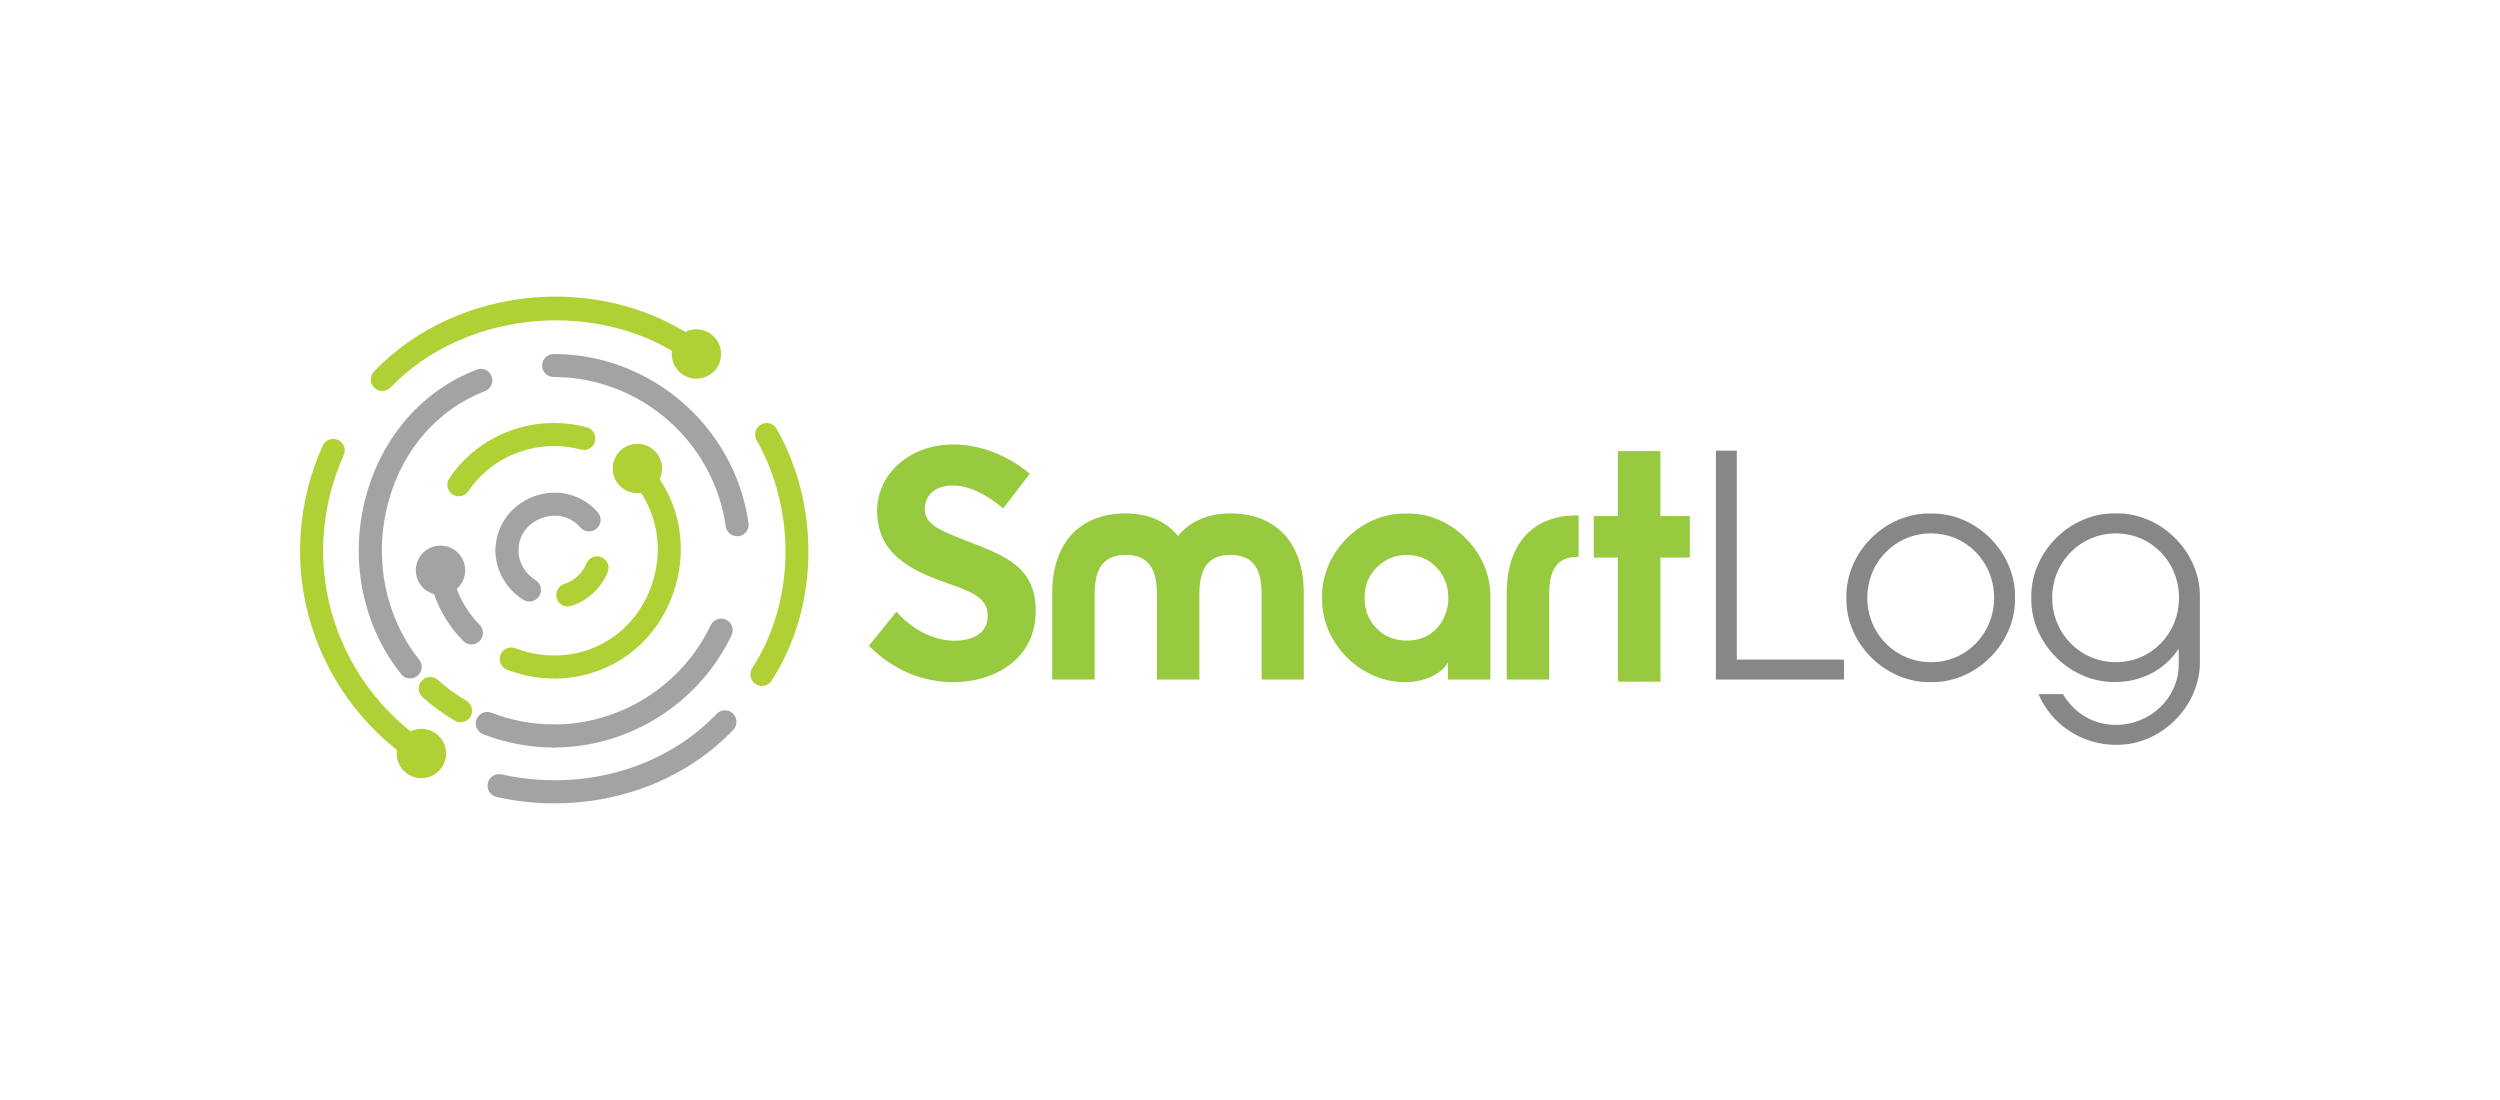 <svg xmlns="http://www.w3.org/2000/svg" id="Camada_1" viewBox="0 0 250 110"><defs><style>.cls-1{fill:#afd135;}.cls-2{fill:#a3a3a3;}.cls-3{fill:#98ca40;}.cls-4{fill:#878787;}</style></defs><g><g><path class="cls-1" d="M76.19,68.6c-.22,0-.43-.06-.63-.19-.53-.35-.68-1.06-.34-1.6,4.27-6.56,4.45-15.72,.44-22.79-.31-.55-.12-1.26,.44-1.57,.55-.31,1.26-.12,1.57,.44,4.41,7.8,4.21,17.92-.52,25.18-.22,.34-.59,.52-.97,.52Z"></path><path class="cls-1" d="M38.24,39.1c-.29,0-.57-.11-.8-.32-.46-.44-.48-1.17-.04-1.63,8.4-8.79,23.16-10.02,32.92-2.75,.51,.38,.62,1.1,.24,1.61s-1.1,.62-1.61,.24c-8.71-6.49-22.39-5.35-29.88,2.49-.23,.24-.53,.36-.83,.36Z"></path><path class="cls-1" d="M42.14,76.5c-.22,0-.44-.06-.63-.19-7.71-5.08-12.1-13.9-11.44-23.04,.22-3.03,.96-5.96,2.2-8.7,.26-.58,.94-.84,1.53-.57,.58,.26,.84,.95,.57,1.53-1.13,2.49-1.8,5.15-2,7.91-.59,8.3,3.4,16.33,10.41,20.95,.53,.35,.68,1.07,.33,1.6-.22,.34-.59,.52-.96,.52Z"></path><path class="cls-2" d="M55.48,80.34c-1.93,0-3.88-.21-5.82-.64-.62-.14-1.01-.75-.88-1.38s.75-1.02,1.38-.88c8,1.77,16.23-.54,21.5-6.05,.44-.46,1.17-.48,1.63-.04,.46,.44,.48,1.17,.04,1.63-4.53,4.74-11.04,7.35-17.84,7.35Z"></path><path class="cls-2" d="M55.37,74.75h0c-.64,0-1.15-.52-1.15-1.15s.52-1.15,1.15-1.15h0c6.67,0,12.84-3.9,15.7-9.93,.27-.58,.96-.82,1.54-.55,.58,.27,.82,.96,.55,1.54-3.25,6.83-10.23,11.24-17.79,11.24Z"></path><path class="cls-2" d="M73.71,53.62c-.57,0-1.06-.42-1.14-.99-1.2-8.51-8.59-14.93-17.21-14.93-.64,0-1.15-.52-1.15-1.15s.52-1.15,1.15-1.15h0c9.75,0,18.13,7.27,19.49,16.92,.09,.63-.35,1.21-.98,1.3-.05,0-.11,.01-.16,.01Z"></path><path class="cls-2" d="M41.01,67.85c-.34,0-.68-.15-.9-.44-3.9-4.9-5.21-11.57-3.5-17.83,1.62-5.94,5.65-10.54,11.06-12.62,.6-.23,1.26,.07,1.49,.66,.23,.59-.07,1.26-.66,1.49-4.72,1.81-8.24,5.85-9.66,11.07-1.51,5.56-.36,11.47,3.08,15.79,.4,.5,.31,1.22-.18,1.62-.21,.17-.47,.25-.72,.25Z"></path><path class="cls-1" d="M46.05,72.22c-.2,0-.4-.05-.58-.16-1.15-.67-2.23-1.46-3.22-2.35-.47-.43-.51-1.16-.08-1.63,.43-.47,1.16-.51,1.63-.08,.87,.79,1.82,1.48,2.83,2.07,.55,.32,.74,1.03,.42,1.58-.21,.37-.6,.57-1,.57Z"></path><path class="cls-2" d="M55.37,74.75h0c-2.41,0-4.78-.45-7.06-1.33-.59-.23-.89-.9-.66-1.49,.23-.59,.9-.89,1.49-.66,2.01,.78,4.1,1.17,6.23,1.17,.64,0,1.15,.52,1.15,1.15,0,.64-.52,1.15-1.15,1.15Z"></path><path class="cls-1" d="M55.4,67.85c-1.61,0-3.21-.3-4.7-.88-.59-.23-.88-.9-.65-1.49,.23-.59,.9-.89,1.5-.65,1.92,.75,4.09,.92,6.11,.48,3.7-.82,6.57-3.55,7.67-7.31,1.1-3.77,.15-7.63-2.54-10.32-.45-.45-.45-1.18,0-1.63,.45-.45,1.18-.45,1.63,0,3.29,3.3,4.46,8.01,3.12,12.6-1.34,4.58-4.84,7.91-9.38,8.91-.9,.2-1.83,.3-2.75,.3Z"></path><path class="cls-1" d="M45.88,49.63c-.22,0-.45-.06-.64-.2-.53-.36-.67-1.07-.31-1.6,2.99-4.44,8.52-6.49,13.75-5.1,.62,.16,.98,.79,.82,1.41s-.79,.98-1.41,.82c-4.28-1.14-8.81,.54-11.25,4.16-.22,.33-.59,.51-.96,.51Z"></path><path class="cls-2" d="M47.16,64.45c-.3,0-.59-.11-.82-.34-1.77-1.78-2.96-4.05-3.43-6.58-.12-.63,.3-1.23,.92-1.34,.63-.12,1.23,.3,1.34,.92,.38,2.04,1.37,3.94,2.79,5.37,.45,.45,.45,1.18,0,1.63-.22,.22-.52,.34-.81,.34Z"></path><path class="cls-2" d="M52.95,60.16c-.21,0-.41-.06-.6-.17-1.73-1.06-2.8-2.96-2.81-4.95,0-.64,.51-1.15,1.15-1.16h0c.64,0,1.15,.52,1.15,1.15,0,1.19,.66,2.34,1.71,2.98,.54,.33,.71,1.04,.38,1.59-.22,.35-.6,.55-.98,.55Z"></path><path class="cls-2" d="M50.7,56.2h0c-.64,0-1.15-.52-1.15-1.15,0-2.42,1.5-4.53,3.81-5.4,2.32-.86,4.84-.24,6.42,1.58,.42,.48,.37,1.21-.12,1.63-.48,.42-1.21,.37-1.63-.12-1.15-1.32-2.75-1.35-3.87-.93-1.12,.42-2.31,1.49-2.31,3.24,0,.64-.52,1.15-1.15,1.15Z"></path><path class="cls-1" d="M56.78,60.65c-.49,0-.94-.31-1.1-.81-.19-.61,.15-1.26,.75-1.45,.99-.31,1.82-1.08,2.21-2.04,.24-.59,.91-.87,1.5-.63,.59,.24,.87,.91,.63,1.5-.65,1.59-2.01,2.85-3.65,3.37-.12,.04-.23,.05-.35,.05Z"></path></g><circle class="cls-1" cx="69.64" cy="35.4" r="2.47"></circle><circle class="cls-1" cx="42.14" cy="75.35" r="2.47"></circle><circle class="cls-2" cx="44.05" cy="57.03" r="2.47"></circle><circle class="cls-1" cx="63.74" cy="46.85" r="2.47"></circle></g><g><path class="cls-3" d="M95.35,68.22c-2.98,0-6.02-1.15-8.46-3.65l2.76-3.4c1.74,1.99,3.96,2.9,5.78,2.9,2.22,0,3.34-1.02,3.34-2.46,0-1.71-1.23-2.31-4.04-3.29-3.51-1.23-7.02-2.86-7.02-7.23,0-3.73,3.29-6.59,7.45-6.64,2.87-.03,5.55,1.05,7.82,2.92l-2.65,3.46c-1.93-1.58-3.61-2.28-5.06-2.28-1.6,0-2.78,.86-2.79,2.33-.02,1.45,1.24,2.06,3.91,3.1,4.01,1.56,7.18,2.62,7.18,7.09,0,5.07-4.42,7.15-8.22,7.15h0Z"></path><path class="cls-3" d="M130.41,67.95h-4.25v-8.6c0-2.61-.98-3.86-3.11-3.86s-3.11,1.24-3.11,3.86v8.6h-4.25v-8.6c0-2.61-.98-3.86-3.11-3.86s-3.11,1.24-3.11,3.86v8.6h-4.25v-8.6c0-5.26,2.94-8.01,7.35-8.01,2.19,0,4.05,.78,5.23,2.26,1.18-1.47,3.04-2.26,5.23-2.26,4.41,0,7.35,2.75,7.35,8.01v8.6Z"></path><path class="cls-3" d="M140.64,51.35c4.54-.1,8.5,3.89,8.4,8.43v8.17h-4.25v-1.73c-.49,1.08-2.32,1.99-4.15,1.99-4.54,.1-8.53-3.89-8.43-8.43-.1-4.54,3.89-8.53,8.43-8.43Zm3.01,5.39c-.78-.82-1.77-1.24-2.97-1.24s-2.19,.42-3.01,1.24c-.82,.82-1.21,1.83-1.21,3.04s.39,2.26,1.21,3.07c.82,.82,1.8,1.21,3.01,1.21s2.19-.39,2.97-1.21c.78-.82,1.18-1.86,1.18-3.07s-.39-2.22-1.18-3.04Z"></path><path class="cls-3" d="M150.67,59.35c0-5.2,2.81-7.81,6.99-7.81h.2v4.15h-.16c-1.86,0-2.78,1.14-2.78,3.66v8.6h-4.25v-8.6Z"></path><path class="cls-4" d="M184.4,65.96v1.99h-12.81v-22.88h2.09v20.89h10.72Z"></path><path class="cls-4" d="M193.07,68.21c-4.54,.1-8.53-3.89-8.43-8.43-.1-4.54,3.89-8.53,8.43-8.43,4.54-.1,8.53,3.89,8.43,8.43,.1,4.54-3.89,8.53-8.43,8.43Zm.03-1.99c3.53,0,6.31-2.84,6.31-6.44s-2.78-6.44-6.31-6.44-6.37,2.84-6.37,6.44,2.84,6.44,6.37,6.44Z"></path><path class="cls-4" d="M206.3,69.42c1.14,1.93,3.07,3.07,5.29,3.07,3.43,0,6.28-2.68,6.28-6.05v-1.57c-1.34,2.06-3.69,3.33-6.31,3.33-4.54,.1-8.53-3.89-8.43-8.43-.1-4.54,3.89-8.53,8.43-8.43,4.54-.1,8.53,3.89,8.43,8.43v6.28c.1,4.54-3.89,8.53-8.43,8.43-3.4,0-6.41-2.03-7.71-5.07h2.45Zm5.29-16.08c-3.53,0-6.37,2.84-6.37,6.44s2.84,6.44,6.37,6.44,6.31-2.84,6.31-6.44-2.78-6.44-6.31-6.44Z"></path><path class="cls-3" d="M161.79,67.34c0,.29,0,.56,.03,.83h4.26c-.02-.26-.04-.53-.04-.83v-11.58h2.94v-4.15h-2.94v-6.5h-4.25v6.5h-2.42v4.15h2.42v11.58Z"></path></g></svg>
